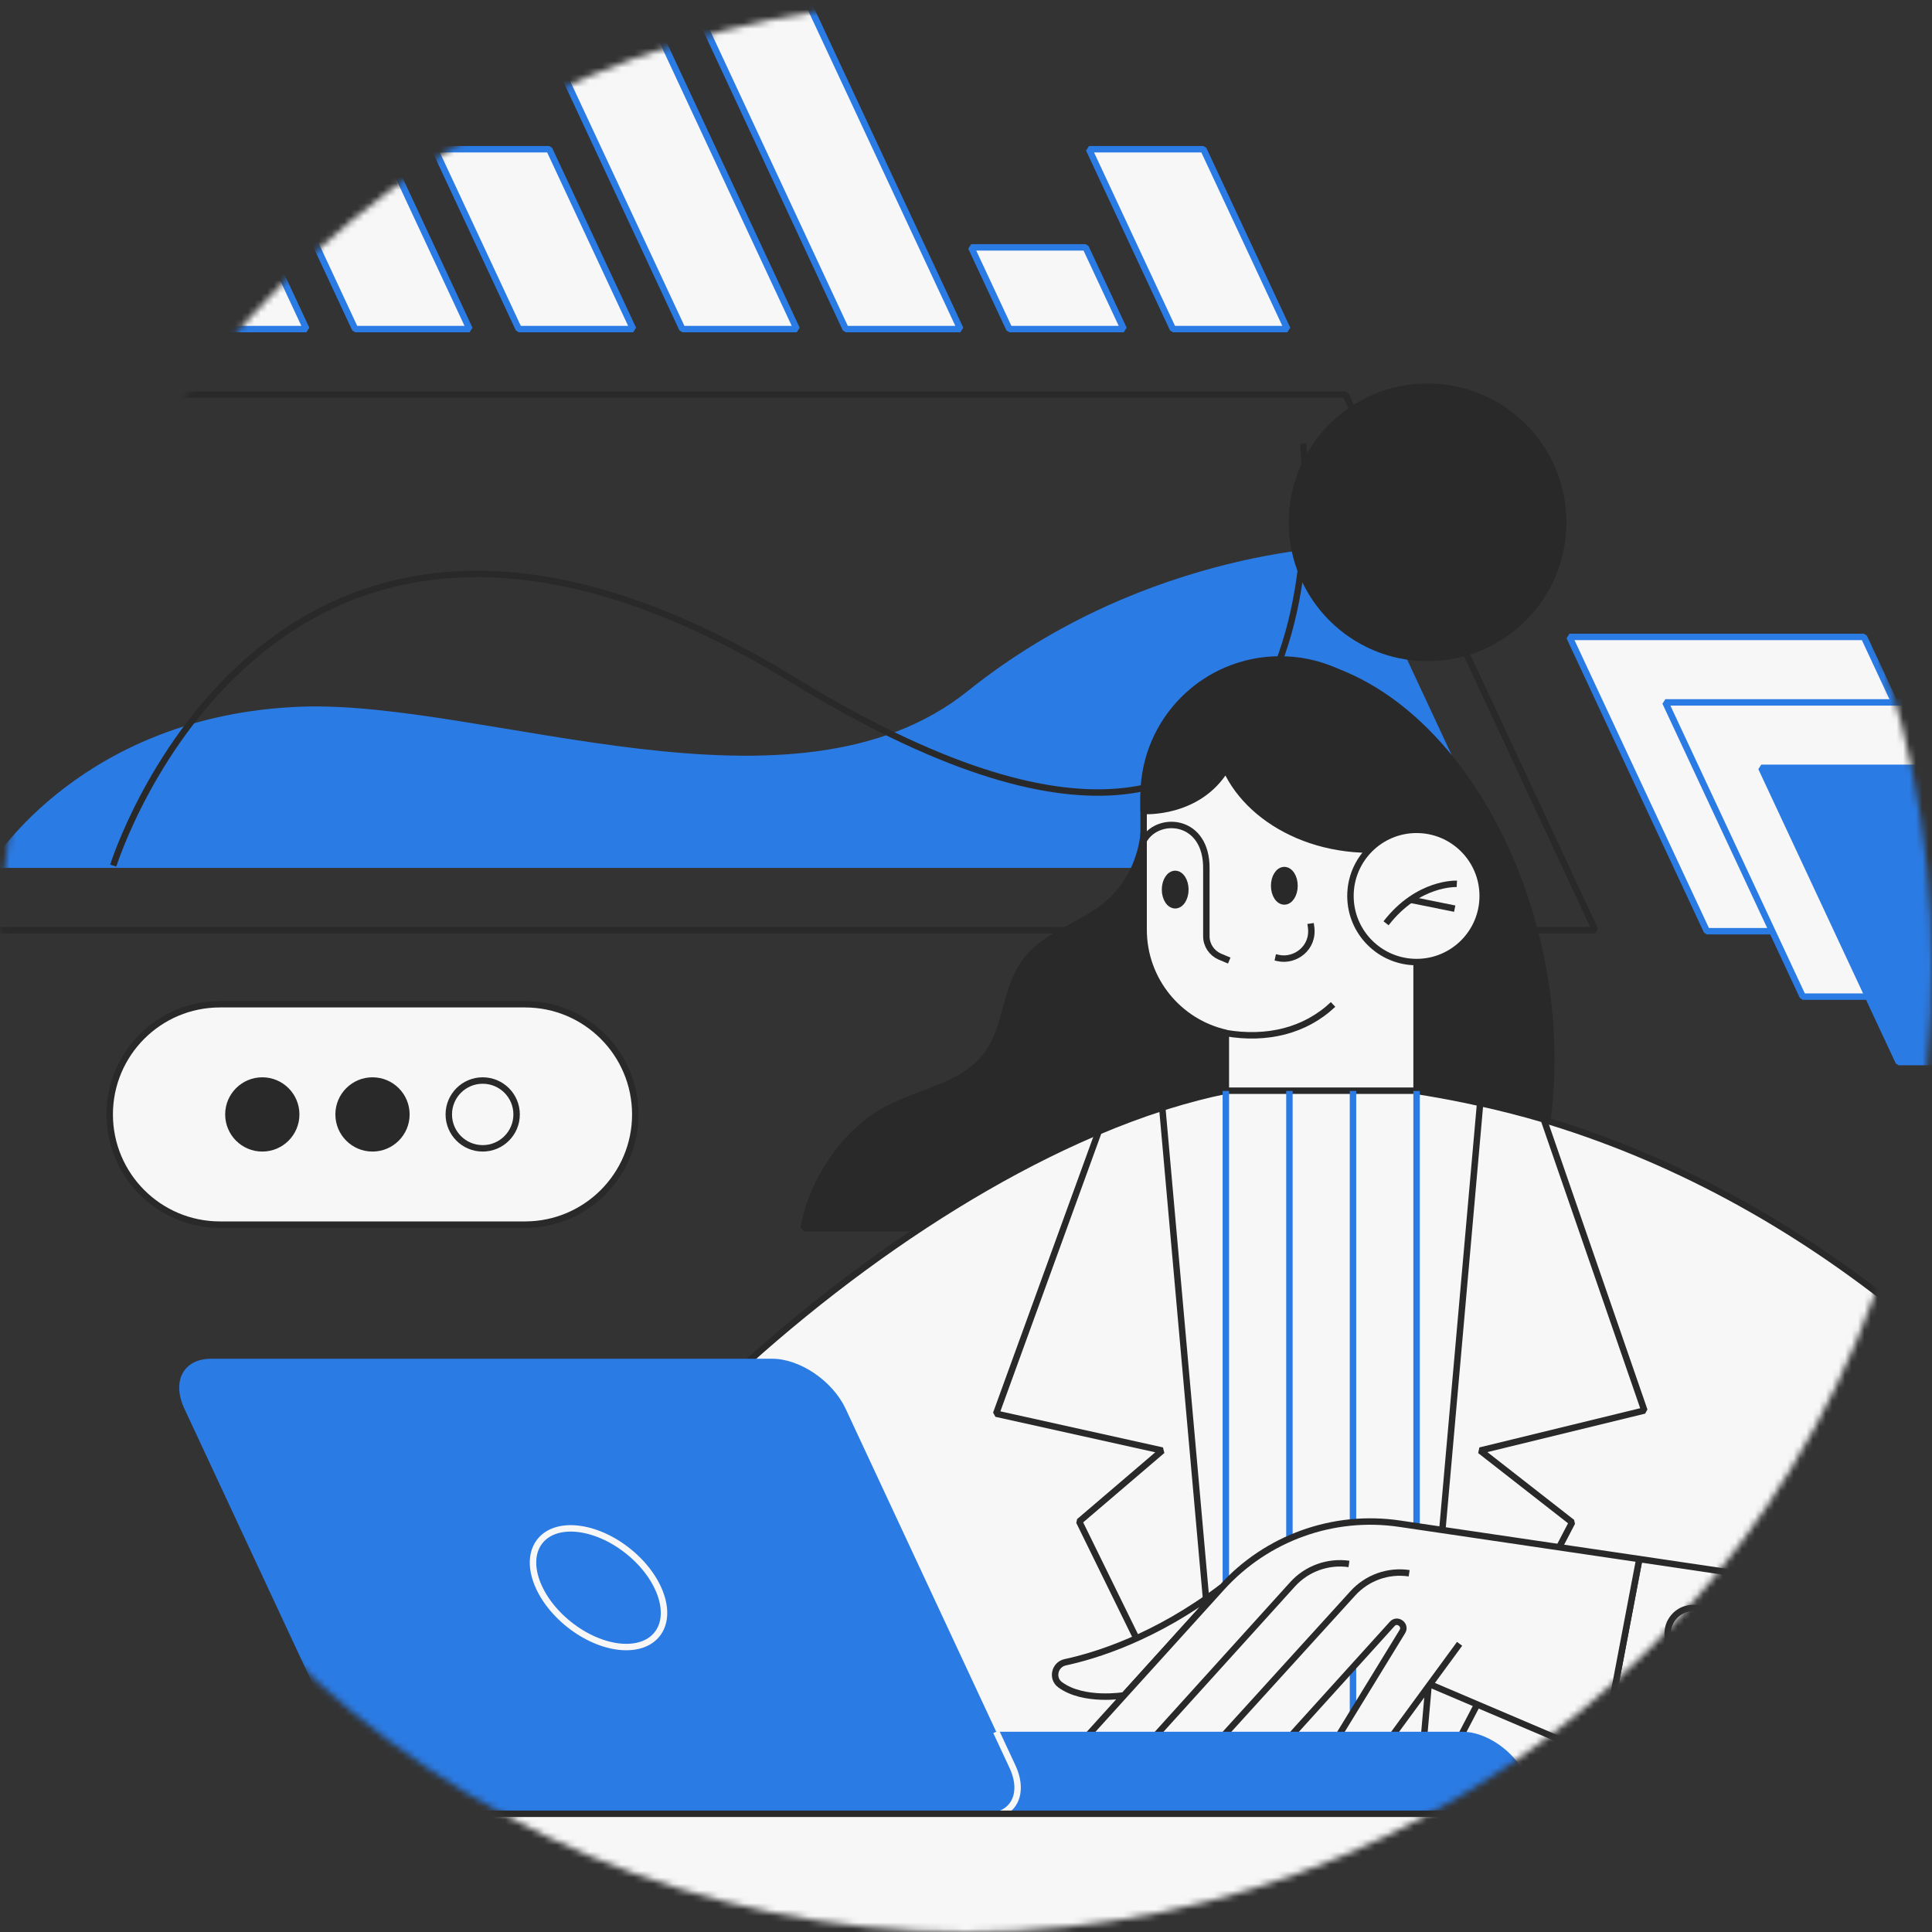 <svg xmlns="http://www.w3.org/2000/svg" width="300" height="300" viewBox="0 0 300 300" fill="none"><rect x="0" y="0" width="300" height="300" fill="#333333" stroke="none"/><mask id="mask0" maskUnits="userSpaceOnUse" x="0" y="0" width="300" height="300"><circle cx="150" cy="150" r="150" fill="white"></circle></mask><g mask="url(#mask0)"><path d="M47.577 51.097H29.811L2.585 -7.315H20.35L47.577 51.097Z" fill="#F7F7F7" stroke="#2B7BE4" stroke-miterlimit="10" stroke-linejoin="bevel"></path><path d="M72.912 51.097H55.146L33.841 5.404H51.607L72.912 51.097Z" fill="#F7F7F7" stroke="#2B7BE4" stroke-miterlimit="10" stroke-linejoin="bevel"></path><path d="M98.316 51.097H80.55L67.515 23.17H85.281L98.316 51.097Z" fill="#F7F7F7" stroke="#2B7BE4" stroke-miterlimit="10" stroke-linejoin="bevel"></path><path d="M123.72 51.097H105.955L72.771 -20H90.572L123.72 51.097Z" fill="#F7F7F7" stroke="#2B7BE4" stroke-miterlimit="10" stroke-linejoin="bevel"></path><path d="M149.125 51.097H131.324L105.289 -4.757H123.054L149.125 51.097Z" fill="#F7F7F7" stroke="#2B7BE4" stroke-miterlimit="10" stroke-linejoin="bevel"></path><path d="M174.495 51.097H156.729L150.807 38.413H168.573L174.495 51.097Z" fill="#F7F7F7" stroke="#2B7BE4" stroke-miterlimit="10" stroke-linejoin="bevel"></path><path d="M199.899 51.097H182.133L169.098 23.17H186.864L199.899 51.097Z" fill="#F7F7F7" stroke="#2B7BE4" stroke-miterlimit="10" stroke-linejoin="bevel"></path><path d="M247.695 144.432H-6.245L-45 61.28H208.94L247.695 144.432Z" stroke="#292929" stroke-miterlimit="10" stroke-linejoin="bevel"></path><path d="M-0.814 134.27C-0.814 134.27 13.097 111.459 46.806 110.232C75.434 109.216 123.37 129.505 150.562 107.709C178.559 85.283 209.956 85.283 209.956 85.283L232.802 134.27H-0.814Z" fill="#2B7BE4" stroke="#2B7BE4" stroke-miterlimit="10" stroke-linejoin="bevel"></path><path d="M17.582 134.41C17.582 134.41 42.075 55.954 123.125 105.571C212.653 160.375 202.352 68.919 202.352 68.919" stroke="#292929" stroke-miterlimit="10" stroke-linejoin="bevel"></path><path d="M310.735 144.596H265.042L243.703 98.903H289.431L310.735 144.596Z" fill="#F7F7F7" stroke="#2B7BE4" stroke-miterlimit="10" stroke-linejoin="bevel"></path><path d="M325.628 154.758H279.935L258.595 109.065H304.323L325.628 154.758Z" fill="#F7F7F7" stroke="#2B7BE4" stroke-miterlimit="10" stroke-linejoin="bevel"></path><path d="M340.52 164.919H294.827L273.487 119.226H319.215L340.52 164.919Z" fill="#2B7BE4" stroke="#2B7BE4" stroke-miterlimit="10" stroke-linecap="square" stroke-linejoin="bevel"></path><path d="M124.796 190.713H235.793C250.437 156.095 231.614 109.563 203.478 103.048L177.613 126.05C178.139 131.48 175.967 137.173 171.722 140.595C167.708 143.82 162.146 145.235 159.119 149.414C156.058 153.627 156.354 159.583 153.261 163.762C149.806 168.435 143.356 169.422 138.19 172.022C131.378 175.411 126.08 183.243 124.796 190.713Z" fill="#292929" stroke="#292929" stroke-miterlimit="10" stroke-linejoin="bevel"></path><path d="M216.411 145.079V124.051C216.411 116.778 210.52 110.888 203.248 110.888H190.743C183.47 110.888 177.58 116.778 177.58 124.051V144.355C177.58 152.187 183.042 158.735 190.348 160.381V173.905H219.965V145.079H216.411Z" fill="#F7F7F7" stroke="#292929" stroke-miterlimit="10" stroke-linejoin="bevel"></path><path d="M221.676 102.167C233.307 102.167 242.736 92.738 242.736 81.106C242.736 69.475 233.307 60.046 221.676 60.046C210.044 60.046 200.615 69.475 200.615 81.106C200.615 92.738 210.044 102.167 221.676 102.167Z" fill="#292929" stroke="#292929" stroke-miterlimit="10" stroke-linejoin="bevel"></path><path d="M199.431 139.978C200.303 139.978 201.01 138.887 201.01 137.543C201.01 136.198 200.303 135.107 199.431 135.107C198.558 135.107 197.851 136.198 197.851 137.543C197.851 138.887 198.558 139.978 199.431 139.978Z" fill="#292929" stroke="#292929" stroke-miterlimit="10" stroke-linecap="square" stroke-linejoin="bevel"></path><path d="M182.484 140.57C183.356 140.57 184.063 139.48 184.063 138.135C184.063 136.79 183.356 135.7 182.484 135.7C181.611 135.7 180.904 136.79 180.904 138.135C180.904 139.48 181.611 140.57 182.484 140.57Z" fill="#292929" stroke="#292929" stroke-miterlimit="10" stroke-linecap="square" stroke-linejoin="bevel"></path><path d="M177.712 130.303C180.015 126.617 187.419 127.177 187.321 134.91V145.375C187.321 146.757 188.143 147.974 189.394 148.534L190.414 148.962" stroke="#292929" stroke-miterlimit="10" stroke-linecap="square" stroke-linejoin="bevel"></path><path d="M198.51 148.764C201.043 149.324 204.071 147.25 203.577 143.894" stroke="#292929" stroke-miterlimit="10" stroke-linecap="square" stroke-linejoin="bevel"></path><path d="M177.58 123.59C177.58 111.875 187.057 102.397 198.772 102.397C210.487 102.397 219.965 111.875 219.965 123.59V128.164V131.126C206.374 134.186 194.33 128.164 190.348 119.411C186.037 126.486 177.58 125.926 177.58 125.926V123.59Z" fill="#292929" stroke="#292929" stroke-miterlimit="10" stroke-linejoin="bevel"></path><path d="M219.965 149.389C225.635 149.389 230.232 144.793 230.232 139.122C230.232 133.452 225.635 128.855 219.965 128.855C214.294 128.855 209.698 133.452 209.698 139.122C209.698 144.793 214.294 149.389 219.965 149.389Z" fill="#F7F7F7" stroke="#292929" stroke-miterlimit="10" stroke-linejoin="bevel"></path><path d="M226.217 137.246C226.217 137.246 220.228 136.917 215.226 143.367L226.217 137.246Z" fill="#F7F7F7"></path><path d="M226.217 137.246C226.217 137.246 220.228 136.917 215.226 143.367" stroke="#292929" stroke-miterlimit="10" stroke-linejoin="bevel"></path><path d="M225.887 141.096L219.043 139.714" stroke="#292929" stroke-miterlimit="10" stroke-linejoin="bevel"></path><path d="M190.348 160.413C196.699 161.499 202.655 160.084 206.999 155.971" stroke="#292929" stroke-miterlimit="10" stroke-linejoin="bevel"></path><path d="M325.565 282.731C343.039 280.065 347.284 262.427 330.106 239.984C299.798 200.001 261.099 175.65 219.701 169.365H190.381C143.257 178.973 80.7 234.949 64.576 282.731H325.565Z" fill="#F7F7F7" stroke="#292929" stroke-miterlimit="10" stroke-linejoin="bevel"></path><path d="M200.22 169.397V282.731" stroke="#2B7BE4" stroke-miterlimit="10" stroke-linejoin="bevel"></path><path d="M210.092 169.397V282.731" stroke="#2B7BE4" stroke-miterlimit="10" stroke-linejoin="bevel"></path><path d="M219.965 169.397V246.137" stroke="#2B7BE4" stroke-miterlimit="10" stroke-linejoin="bevel"></path><path d="M190.348 169.397V282.731" stroke="#2B7BE4" stroke-miterlimit="10" stroke-linejoin="bevel"></path><path d="M262.909 257.589C265.09 257.589 266.858 255.821 266.858 253.64C266.858 251.46 265.09 249.692 262.909 249.692C260.728 249.692 258.96 251.46 258.96 253.64C258.96 255.821 260.728 257.589 262.909 257.589Z" stroke="#292929" stroke-miterlimit="10"></path><path d="M180.476 171.997C177.218 173.05 173.927 174.268 170.603 175.683L154.676 219.515L180.476 225.241L167.576 236.265L190.348 282.731L180.476 171.997Z" fill="#F7F7F7" stroke="#292929" stroke-miterlimit="10" stroke-linejoin="bevel"></path><path d="M229.837 225.241L255.34 219.022L239.709 173.807C236.451 172.852 233.128 171.997 229.837 171.273L219.965 282.73L244.119 236.397L229.837 225.241Z" fill="#F7F7F7" stroke="#292929" stroke-miterlimit="10" stroke-linejoin="bevel"></path><path d="M300.917 248.968L254.55 242.09L248.693 272.924L271.728 282.731" stroke="#292929" stroke-miterlimit="10" stroke-linejoin="bevel"></path><path d="M165.404 258.116C170.011 257.128 179.423 254.298 189.723 246.466L174.553 263.249C174.553 263.249 168.267 264.302 164.615 261.604C163.265 260.616 163.759 258.478 165.404 258.116Z" fill="#F7F7F7" stroke="#292929" stroke-miterlimit="10" stroke-linejoin="bevel"></path><path d="M217.299 236.594C207.032 235.08 196.699 238.799 189.723 246.499L168.3 270.16H199.891L216.18 252.159C216.97 251.271 218.385 252.324 217.76 253.344L207.46 270.16H215.72L222.038 261.538L248.693 272.891L254.55 242.09L217.299 236.594Z" fill="#F7F7F7" stroke="#292929" stroke-miterlimit="10" stroke-linejoin="bevel"></path><path d="M178.863 270.16L200.714 246.006C202.919 243.571 206.209 242.386 209.467 242.847" stroke="#292929" stroke-miterlimit="10" stroke-linejoin="bevel"></path><path d="M226.645 255.253L222.038 261.538" stroke="#292929" stroke-miterlimit="10" stroke-linejoin="bevel"></path><path d="M189.394 270.16L210.06 247.421C212.265 244.985 215.555 243.801 218.813 244.294" stroke="#292929" stroke-miterlimit="10" stroke-linejoin="bevel"></path><path d="M227.085 268.901H141.526L147.68 282.064H239.821L236.76 275.483C235.049 271.863 230.738 268.901 227.085 268.901Z" fill="#2B7BE4"></path><path d="M153.077 282.064H65.938C61.627 282.064 56.559 278.609 54.552 274.331L28.621 218.717C26.646 214.439 28.489 210.984 32.8 210.984H119.906C124.217 210.984 129.285 214.439 131.292 218.717L157.223 274.331C159.231 278.609 157.355 282.064 153.077 282.064Z" fill="#2B7BE4"></path><path d="M102.036 253.762C104.544 250.602 102.504 244.806 97.479 240.818C92.453 236.829 86.346 236.158 83.838 239.318C81.329 242.479 83.37 248.274 88.395 252.262C93.42 256.251 99.528 256.922 102.036 253.762Z" stroke="#F7F7F7" stroke-miterlimit="10" stroke-linecap="square" stroke-linejoin="bevel"></path><path d="M154.689 268.901L157.223 274.331C159.197 278.609 157.355 282.064 153.044 282.064" fill="#2B7BE4"></path><path d="M154.689 268.901L157.223 274.331C159.197 278.609 157.355 282.064 153.044 282.064" stroke="#F7F7F7" stroke-miterlimit="10"></path><path d="M81.535 190.16H34.148C24.703 190.16 17.036 182.493 17.036 173.048C17.036 163.604 24.703 155.936 34.148 155.936H81.535C90.979 155.936 98.647 163.604 98.647 173.048C98.647 182.493 90.979 190.16 81.535 190.16Z" fill="#F7F7F7" stroke="#292929" stroke-miterlimit="10" stroke-linejoin="bevel"></path><path d="M57.841 178.314C60.749 178.314 63.107 175.956 63.107 173.048C63.107 170.141 60.749 167.783 57.841 167.783C54.934 167.783 52.576 170.141 52.576 173.048C52.576 175.956 54.934 178.314 57.841 178.314Z" fill="#292929" stroke="#292929" stroke-miterlimit="10" stroke-linejoin="bevel"></path><path d="M74.953 178.314C77.861 178.314 80.219 175.956 80.219 173.048C80.219 170.141 77.861 167.783 74.953 167.783C72.045 167.783 69.688 170.141 69.688 173.048C69.688 175.956 72.045 178.314 74.953 178.314Z" fill="#F7F7F7" stroke="#292929" stroke-miterlimit="10" stroke-linejoin="bevel"></path><path d="M40.729 178.314C43.637 178.314 45.995 175.956 45.995 173.048C45.995 170.141 43.637 167.783 40.729 167.783C37.822 167.783 35.464 170.141 35.464 173.048C35.464 175.956 37.822 178.314 40.729 178.314Z" fill="#292929" stroke="#292929" stroke-miterlimit="10" stroke-linejoin="bevel"></path><rect x="41.282" y="281.643" width="232.143" height="37.857" fill="#F7F7F7" stroke="#292929"></rect></g></svg>